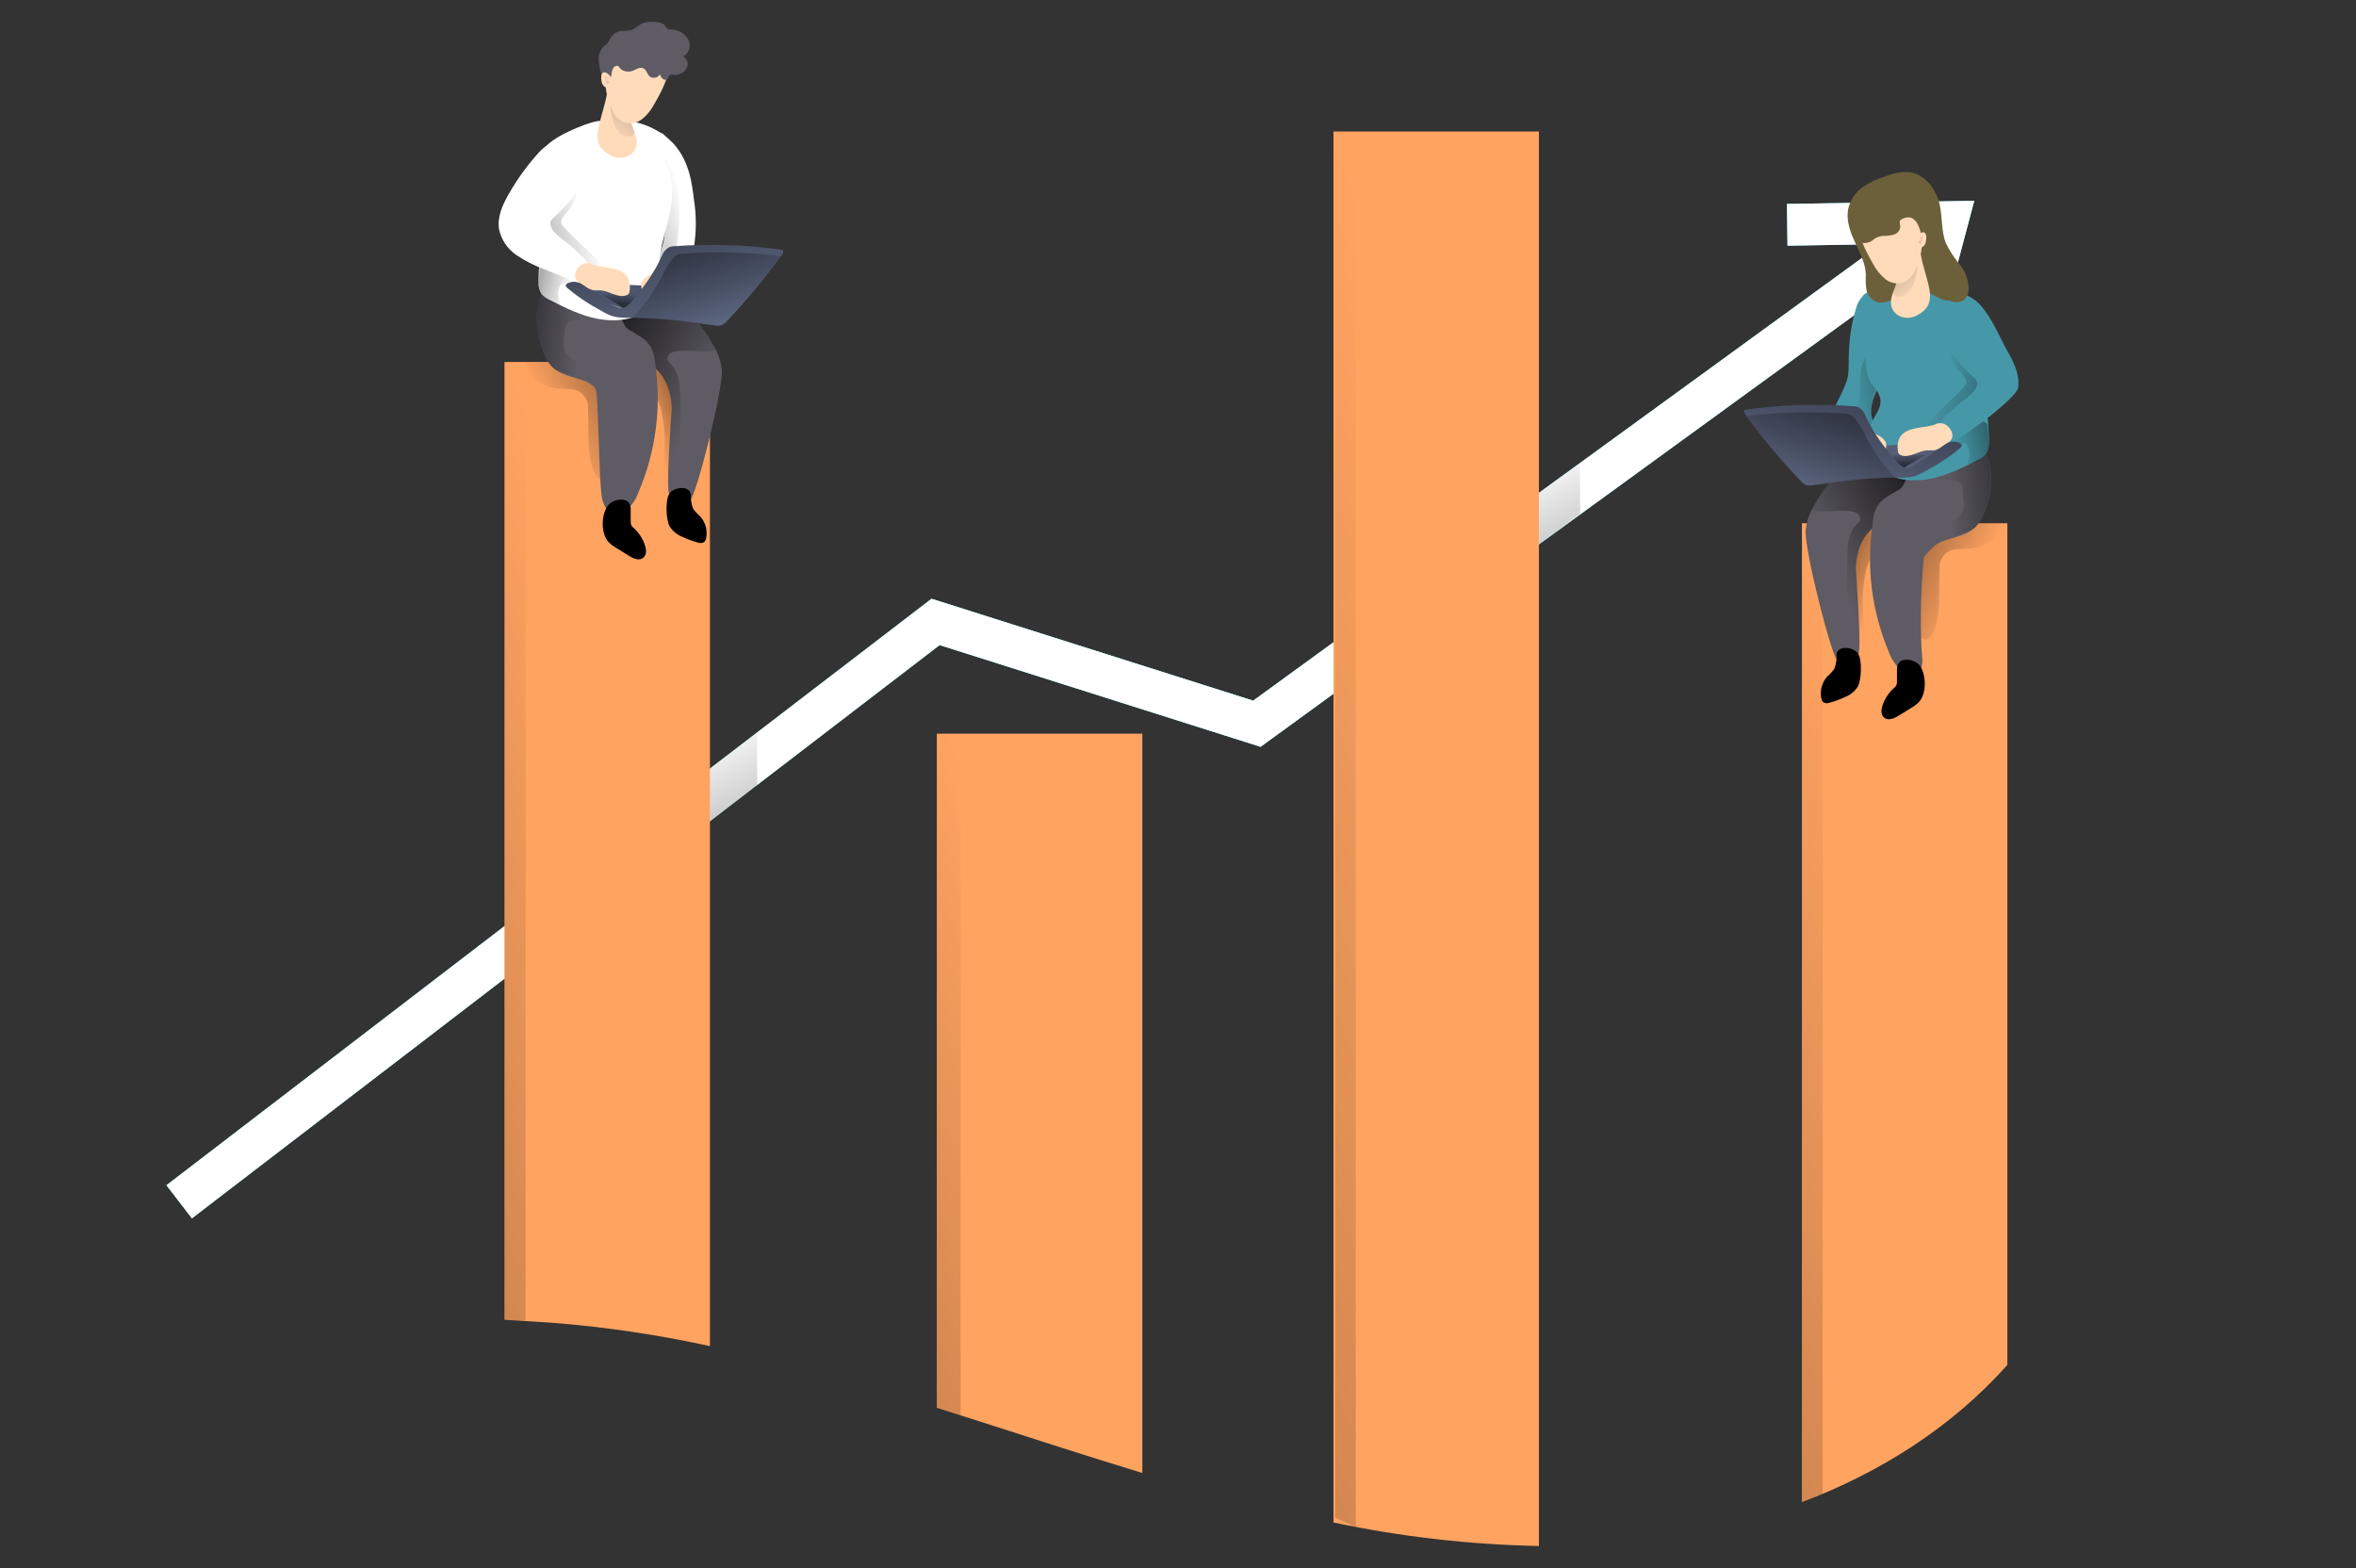 <svg width="320" height="213" viewBox="0 0 320 213" fill="none" xmlns="http://www.w3.org/2000/svg">
<rect x="0" y="0" width="320" height="213" fill="#333333" stroke="none"/>
<g clip-path="url(#clip0_1933_8735)">
<path d="M268.151 27.285L266.945 31.826L261.823 51.126L256.322 49.688L259.627 37.156L171.215 101.445L127.621 87.628L26.065 165.496L22.608 160.998L126.526 81.331L170.211 95.173L255.472 33.166L242.786 33.374L242.707 27.702L267.545 27.285H268.151Z" fill="#68E1FD"/>
<path d="M268.151 27.285L266.945 31.826L261.823 51.126L256.322 49.688L259.627 37.156L171.215 101.445L127.621 87.628L26.065 165.496L22.608 160.998L126.526 81.331L170.211 95.173L255.472 33.166L242.786 33.374L242.707 27.702L267.545 27.285H268.151Z" fill="white"/>
<path d="M102.832 99.518L102.85 106.696L90.52 115.966L93.365 106.794L102.832 99.518Z" fill="url(#paint0_linear_1933_8735)"/>
<path d="M214.582 62.918L214.625 69.79L202.295 79.06L205.146 69.894L214.582 62.918Z" fill="url(#paint1_linear_1933_8735)"/>
<path d="M96.425 49.168V182.85C89.47 181.331 82.421 180.28 75.325 179.705C73.08 179.533 70.791 179.417 68.521 179.282V49.168H96.425Z" fill="#FFA361"/>
<path d="M155.158 99.665V200.089C151.34 198.918 147.541 197.729 143.764 196.521C138.256 194.759 132.749 192.966 127.242 191.228V99.665H155.158Z" fill="#FFA361"/>
<path d="M209.02 17.856V210.002C199.639 209.819 190.296 208.75 181.116 206.808V17.856H209.02Z" fill="#FFA361"/>
<path d="M272.649 71.07V185.403C265.128 193.853 255.386 200.022 244.745 204.042V71.07H272.649Z" fill="#FFA361"/>
<path d="M90.881 18.932C93.739 21.459 94.008 25.302 94.246 27.059C94.595 29.24 94.595 31.462 94.246 33.643C93.879 35.831 92.86 37.857 91.322 39.456C91.204 39.589 91.057 39.694 90.893 39.762C90.705 39.79 90.513 39.773 90.332 39.714C90.152 39.654 89.988 39.554 89.853 39.42C89.368 39.115 88.966 38.694 88.684 38.196C88.072 36.923 89.07 35.534 89.639 34.249C90.863 31.544 90.195 28.411 89.339 25.584C88.947 24.293 87.711 17.812 89.443 18.008C90.018 18.069 90.006 18.161 90.881 18.932Z" fill="white"/>
<path d="M90.195 21.258C92.643 24.201 92.282 28.044 92.239 29.825C92.233 32.031 91.875 34.223 91.18 36.317C90.474 38.423 89.147 40.266 87.374 41.604C87.237 41.718 87.076 41.797 86.903 41.837C86.713 41.835 86.526 41.788 86.357 41.701C86.189 41.614 86.042 41.489 85.93 41.335C85.499 40.957 85.169 40.477 84.969 39.94C84.584 38.588 85.771 37.364 86.536 36.189C88.139 33.711 88.004 30.51 87.601 27.585C87.417 26.251 87.215 19.63 88.892 20.12C89.473 20.266 89.449 20.352 90.195 21.258Z" fill="url(#paint2_linear_1933_8735)"/>
<path d="M90.165 62.337C90.122 63.138 90.079 64.019 90.569 64.662C91.835 63.903 92.215 62.263 92.404 60.801C92.721 57.895 92.639 54.959 92.16 52.075C92.109 51.61 91.974 51.158 91.762 50.741C91.355 50.143 90.777 49.682 90.104 49.419C89.701 49.195 89.249 49.077 88.788 49.076C88.559 49.079 88.337 49.153 88.151 49.288C87.966 49.423 87.827 49.612 87.754 49.829C87.718 50.112 87.749 50.399 87.846 50.667C88.056 51.642 88.389 52.585 88.837 53.476C89.289 54.194 89.626 54.979 89.834 55.801C90.29 57.949 90.401 60.154 90.165 62.337Z" fill="url(#paint3_linear_1933_8735)"/>
<path d="M72.859 51.756C73.851 52.423 75.017 52.783 76.213 52.79C76.647 52.79 77.082 52.833 77.522 52.857C78.132 52.884 78.709 53.137 79.141 53.567C79.574 53.997 79.83 54.573 79.86 55.182C79.897 56.088 79.915 56.994 79.915 57.899C79.915 60.066 79.835 62.33 80.79 64.276C80.992 64.68 81.31 65.114 81.763 65.12C82.008 65.111 82.242 65.016 82.424 64.851C83.006 64.37 83.407 63.705 83.562 62.966C83.719 62.231 83.785 61.478 83.758 60.727C83.758 57.857 83.507 54.925 82.387 52.282C82.267 51.981 82.122 51.69 81.953 51.413C81.218 50.352 80.106 49.613 78.844 49.345C77.595 49.081 76.314 49.013 75.044 49.143C74.432 49.186 73.82 49.234 73.208 49.265C72.872 49.265 71.605 49.094 71.372 49.265C70.895 49.681 72.504 51.48 72.859 51.756Z" fill="url(#paint4_linear_1933_8735)"/>
<path d="M98.053 50.313C98.181 53.17 94.534 67.367 93.769 67.894C93.108 68.346 91.933 67.747 91.236 67.331L90.918 67.098C90.385 66.706 91.236 55.796 91.236 55.796C91.236 55.796 91.505 52.093 88.91 49.933C86.022 47.535 82.712 45.325 82.938 43.624C82.958 43.367 83.066 43.125 83.244 42.939C84.7 41.201 92.98 42.523 94.718 43.808L94.809 43.869C94.813 43.881 94.813 43.894 94.809 43.906C94.852 43.943 94.907 44.016 94.999 44.114C95.091 44.212 95.342 44.53 95.568 44.812C96.182 45.659 96.732 46.551 97.214 47.48C97.671 48.362 97.955 49.324 98.053 50.313Z" fill="#5E5B64"/>
<path d="M97.202 47.479C97.202 48.214 91.511 46.984 90.814 48.214C90.116 49.444 91.664 48.954 92.209 51.677C92.753 54.4 92.209 65.647 91.597 66.835C91.504 67.028 91.368 67.198 91.199 67.33L90.881 67.098C90.349 66.706 91.199 55.795 91.199 55.795C91.199 55.795 91.468 52.093 88.874 49.933C88.874 49.933 89.272 47.485 87.479 46.078C86.057 45.081 84.52 44.259 82.901 43.63C85.066 42.939 87.324 42.582 89.596 42.572C91.355 42.641 93.083 43.057 94.681 43.795L94.773 43.857C94.777 43.869 94.777 43.881 94.773 43.893C94.816 43.93 94.871 44.004 94.963 44.101C95.054 44.199 95.305 44.517 95.532 44.799C96.284 45.741 97.202 47.039 97.202 47.479Z" fill="url(#paint5_linear_1933_8735)"/>
<path d="M86.744 66.815C86.451 67.674 85.961 68.451 85.312 69.085C84.979 69.394 84.56 69.594 84.111 69.659C83.662 69.723 83.204 69.649 82.797 69.447C81.904 68.896 81.739 67.721 81.641 66.705C81.341 63.15 81.323 56.969 81.029 53.414C80.999 53.015 80.817 52.643 80.521 52.374C80.068 52.026 79.556 51.762 79.009 51.596C77.932 51.236 76.562 50.985 75.583 50.293C75.223 50.071 74.909 49.782 74.659 49.443C72.884 46.995 72.211 42.05 73.698 39.688C73.892 39.328 74.171 39.02 74.509 38.79C74.848 38.56 75.237 38.415 75.644 38.367C78.214 38.042 82.846 39.725 83.923 42.038C84.166 42.822 84.495 43.578 84.902 44.29C85.759 45.477 87.436 45.838 88.268 47.05C88.646 47.685 88.88 48.395 88.953 49.13C89.883 55.116 89.118 61.242 86.744 66.815Z" fill="#5E5B64"/>
<path d="M80.986 51.524C81.065 51.697 81.103 51.886 81.097 52.076C81.091 52.266 81.04 52.452 80.949 52.619C80.796 52.546 80.668 52.448 80.515 52.375C80.019 52.111 79.511 51.842 79.003 51.597C78.281 51.279 77.529 50.986 76.77 50.71C76.372 50.575 75.974 50.447 75.576 50.294C75.217 50.072 74.903 49.783 74.653 49.443C72.878 46.996 72.205 42.051 73.692 39.689C75.144 39.888 76.547 40.355 77.828 41.066C78.606 41.446 79.377 41.806 80.117 42.241C80.607 42.523 81.61 42.939 80.833 43.465C79.774 44.199 77.773 42.896 76.941 44.077C76.792 44.349 76.714 44.654 76.715 44.964C76.678 45.417 76.635 45.888 76.598 46.365C76.551 46.775 76.578 47.19 76.678 47.589C76.912 48.098 77.294 48.524 77.773 48.813C78.649 49.354 79.495 49.942 80.307 50.575C80.596 50.842 80.827 51.164 80.986 51.524Z" fill="url(#paint6_linear_1933_8735)"/>
<path d="M82.675 73.658C82.994 73.963 83.349 74.228 83.733 74.447L85.386 75.475C85.998 75.848 86.769 76.209 87.325 75.793C87.882 75.377 87.79 74.649 87.595 74.055C87.299 73.17 86.783 72.374 86.095 71.742C85.95 71.63 85.828 71.491 85.734 71.332C85.673 71.16 85.648 70.976 85.661 70.794V69.093C85.661 67.373 83.293 67.679 82.546 68.701C81.634 69.955 81.598 72.507 82.675 73.658Z" fill="black"/>
<path d="M90.954 71.515C91.368 72.148 91.966 72.637 92.668 72.917C93.34 73.237 94.041 73.495 94.76 73.688C94.907 73.752 95.066 73.778 95.225 73.766C95.385 73.753 95.538 73.701 95.672 73.614C95.788 73.488 95.865 73.331 95.892 73.161C96.014 72.622 96.002 72.061 95.857 71.528C95.712 70.995 95.438 70.505 95.06 70.102C94.718 69.811 94.411 69.481 94.148 69.117C93.912 68.517 93.806 67.875 93.836 67.232C93.702 65.812 91.438 66.179 90.887 67.103C90.336 68.027 90.471 70.64 90.954 71.515Z" fill="black"/>
<path d="M73.147 38.294C73.107 38.874 73.246 39.453 73.545 39.952C73.854 40.302 74.239 40.576 74.671 40.754C76.776 41.813 78.918 42.883 81.231 43.318C83.544 43.752 86.096 43.483 87.962 42.094C88.641 41.612 89.156 40.933 89.437 40.148C89.737 39.194 89.535 38.166 89.486 37.162C89.357 34.671 90.189 32.267 90.771 29.819C91.352 27.371 91.658 24.727 90.556 22.476C89.688 20.713 91.554 19.232 89.908 18.155C87.595 16.638 84.878 15.903 81.09 16.466C79.621 16.687 74.61 18.749 74.071 20.138C73.533 21.527 75.111 22.928 74.928 24.422C74.365 28.938 73.147 33.698 73.147 38.294Z" fill="white"/>
<path d="M76.219 30.23C76.219 29.532 76.831 29.006 77.296 28.492C78.141 27.5 78.569 26.219 78.489 24.918C78.446 24.184 77.957 23.272 77.265 23.425C77.094 23.472 76.933 23.553 76.794 23.663C75.142 24.8 73.939 26.477 73.392 28.406C73.176 29.09 73.125 29.816 73.245 30.523C73.514 31.46 74.058 32.296 74.805 32.922C76.204 34.246 77.874 35.248 79.701 35.859C80.184 36.018 81.671 36.508 81.341 35.572C81.139 35.045 76.194 30.909 76.219 30.23Z" fill="url(#paint7_linear_1933_8735)"/>
<path d="M76.145 38.717C76.19 38.635 76.256 38.565 76.335 38.515C76.451 38.465 76.578 38.45 76.702 38.472C77.425 38.54 78.152 38.54 78.875 38.472C79.103 38.469 79.328 38.411 79.529 38.301C79.631 38.24 79.708 38.146 79.749 38.034C79.789 37.923 79.789 37.801 79.75 37.689C79.652 37.475 79.389 37.408 79.138 37.353C78.338 37.17 77.565 36.887 76.837 36.508C76.203 36.126 75.535 35.803 74.842 35.541C74.291 35.382 73.532 35.443 73.343 35.988C73.301 36.114 73.281 36.247 73.281 36.38L73.202 38.032C73.118 38.641 73.197 39.261 73.428 39.831C73.9 40.525 74.603 41.031 75.411 41.257C75.64 41.377 75.903 41.416 76.158 41.367C75.809 40.529 75.582 39.598 76.145 38.717Z" fill="url(#paint8_linear_1933_8735)"/>
<path d="M77.541 38.325L87.111 38.777L87.589 38.924C87.589 38.924 86.659 42.119 84.957 41.984C83.256 41.849 77.541 38.325 77.541 38.325Z" fill="#4D556C"/>
<path d="M81.8 40.038L86.469 40.069C86.469 40.069 85.478 41.697 84.633 41.788L81.8 40.038Z" fill="#515A71"/>
<path d="M81.8 40.038L86.469 40.069C86.469 40.069 85.478 41.697 84.633 41.788L81.8 40.038Z" fill="url(#paint9_linear_1933_8735)"/>
<path d="M73.178 20.726C71.605 22.463 70.228 24.367 69.072 26.405C68.252 27.843 67.523 29.464 67.774 31.098C68.067 32.527 68.9 33.787 70.1 34.617C71.29 35.434 72.582 36.092 73.943 36.575L77.987 38.215C78.285 38.361 78.611 38.44 78.942 38.447C79.976 38.392 80.405 36.973 79.982 36.03C79.56 35.088 78.648 34.482 77.932 33.742C77.216 33.001 75.124 31.826 74.812 30.731C74.746 30.534 74.731 30.323 74.769 30.119C74.858 29.913 74.999 29.734 75.179 29.599C77.431 27.531 80.558 23.871 79.921 20.756C79.15 16.895 74.946 18.756 73.178 20.726Z" fill="white"/>
<path d="M83.03 21.148C83.464 21.377 83.955 21.474 84.444 21.43C84.932 21.386 85.398 21.2 85.783 20.897C86.145 20.581 86.386 20.148 86.463 19.673C86.665 18.321 85.52 17.06 85.624 15.695C85.673 15.01 86.028 14.319 85.783 13.682C85.581 13.138 82.54 12.25 82.43 12.826C81.653 16.846 79.713 19.502 83.03 21.148Z" fill="#FFDBBA"/>
<path d="M82.865 13.009C82.865 13.009 82.546 18.933 85.741 18.517C85.741 18.517 86.242 18.449 86.089 17.715C85.936 16.981 85.325 16.234 85.355 15.585C85.386 14.937 82.865 13.009 82.865 13.009Z" fill="url(#paint10_linear_1933_8735)"/>
<path d="M90.832 9.331C90.642 11.033 89.547 12.96 88.861 14.147C88.449 14.943 87.876 15.646 87.178 16.209C86.822 16.48 86.403 16.656 85.96 16.722C85.517 16.788 85.065 16.743 84.645 16.589C83.914 16.186 83.352 15.535 83.06 14.753C82.497 13.574 82.224 12.277 82.265 10.971C82.344 9.613 82.987 7.024 84.914 8.003C85.312 8.212 85.575 8.615 85.955 8.836C86.217 9.012 86.522 9.115 86.838 9.132C87.153 9.149 87.468 9.081 87.748 8.934C87.956 8.817 88.182 8.646 88.408 8.726C88.516 8.769 88.614 8.833 88.696 8.915C88.931 9.088 89.215 9.181 89.507 9.181C89.799 9.181 90.082 9.088 90.318 8.915C90.368 9.018 90.44 9.108 90.529 9.18C90.617 9.252 90.721 9.304 90.832 9.331Z" fill="#FFDBBA"/>
<path d="M85.196 37.591C85.512 38.17 85.626 38.837 85.52 39.488C85.516 39.613 85.485 39.736 85.428 39.849C85.335 39.981 85.199 40.076 85.043 40.118C83.905 40.51 82.76 39.506 81.555 39.439C81.255 39.454 80.955 39.454 80.656 39.439C80.274 39.362 79.913 39.206 79.597 38.98C79.248 38.766 78.912 38.539 78.581 38.301C77.773 37.719 78.122 36.679 78.783 36.122C79.022 35.915 79.319 35.787 79.634 35.757C79.948 35.726 80.265 35.794 80.539 35.951C81.947 36.434 84.284 36.196 85.196 37.591Z" fill="#FFDBBA"/>
<path d="M92.374 37.792C92.491 37.866 92.586 37.969 92.649 38.092C92.696 38.219 92.707 38.357 92.68 38.49C92.593 39.268 92.306 40.01 91.848 40.644C91.765 40.789 91.653 40.915 91.519 41.015C91.385 41.115 91.233 41.187 91.07 41.225C90.459 41.311 90.055 40.699 89.504 40.473C88.953 40.246 88.225 40.436 87.711 40.093C87.517 39.934 87.361 39.733 87.255 39.505C87.149 39.277 87.096 39.029 87.099 38.778C87.032 37.792 88.58 37.126 89.418 36.942C90.422 36.666 91.597 37.248 92.374 37.792Z" fill="#FFDBBA"/>
<path d="M89.896 34.8C90.075 34.284 90.433 33.85 90.905 33.576C91.113 33.501 91.333 33.461 91.554 33.46C96.496 33.087 101.463 33.251 106.369 33.95C106.388 34.104 106.371 34.261 106.32 34.409C106.269 34.556 106.185 34.69 106.075 34.8C103.796 37.92 101.321 40.892 98.665 43.697C98.504 43.878 98.311 44.027 98.096 44.138C97.799 44.241 97.481 44.267 97.171 44.212C96.376 44.132 95.593 44.004 94.803 43.881C91.69 43.414 88.546 43.173 85.398 43.159C84.668 43.198 83.936 43.127 83.226 42.951C82.711 42.778 82.218 42.546 81.757 42.26C80.085 41.381 78.512 40.327 77.064 39.114C76.953 39.016 76.831 38.888 76.856 38.741C76.88 38.594 77.027 38.508 77.161 38.453C78.71 37.841 79.45 39.096 80.882 39.934C81.757 40.454 83.226 41.544 84.192 41.831C85.159 42.119 86.157 40.491 86.671 39.867C87.968 38.33 89.052 36.626 89.896 34.8Z" fill="#5F6984"/>
<path d="M106.075 34.8C105.806 35.137 105.543 35.498 105.28 35.84C103.245 38.594 101.035 41.215 98.665 43.685C98.501 43.867 98.309 44.02 98.096 44.138C97.796 44.227 97.481 44.252 97.172 44.212C96.376 44.138 95.581 43.985 94.785 43.875C91.839 43.418 88.863 43.18 85.881 43.165C85.718 43.156 85.555 43.156 85.392 43.165C85.092 43.165 84.78 43.165 84.505 43.165C84.07 43.161 83.637 43.097 83.22 42.976C82.703 42.8 82.208 42.566 81.745 42.278C80.686 41.666 79.609 41.054 78.606 40.35C78.06 39.981 77.543 39.572 77.057 39.127C76.994 39.086 76.942 39.03 76.905 38.963C76.869 38.897 76.85 38.823 76.849 38.747C76.849 38.6 77.015 38.521 77.149 38.466C78.697 37.854 79.156 38.864 80.576 39.69C81.445 40.204 83.226 41.525 84.186 41.819C85.147 42.113 86.151 40.485 86.634 39.861C87.936 38.322 89.028 36.619 89.883 34.794C90.056 34.276 90.413 33.841 90.887 33.57C91.082 33.491 91.289 33.445 91.499 33.436C96.443 33.08 101.411 33.246 106.32 33.931C106.346 34.085 106.337 34.243 106.295 34.393C106.252 34.543 106.177 34.682 106.075 34.8Z" fill="url(#paint11_linear_1933_8735)"/>
<path d="M106.075 34.799C103.776 37.9 101.304 40.868 98.671 43.691C98.507 43.872 98.315 44.025 98.102 44.144C97.802 44.232 97.487 44.257 97.178 44.217C96.382 44.144 95.587 43.991 94.791 43.88C91.843 43.42 88.865 43.181 85.881 43.164C86.296 42.803 86.663 42.392 86.977 41.941C88.268 40.397 89.356 38.694 90.214 36.874C90.44 36.378 91.493 34.787 92.007 34.579C92.215 34.511 92.431 34.472 92.649 34.463C97.125 34.127 101.622 34.24 106.075 34.799Z" fill="url(#paint12_linear_1933_8735)"/>
<path d="M92.741 7.661C93.628 7.361 93.928 6.112 93.457 5.299C93.202 4.903 92.853 4.576 92.441 4.348C92.028 4.121 91.566 4 91.095 3.995C90.929 4.018 90.76 3.976 90.624 3.879C90.531 3.792 90.452 3.691 90.391 3.579C90.073 3.071 89.376 2.967 88.77 2.967C88.187 2.915 87.601 3.014 87.069 3.255C86.684 3.558 86.275 3.828 85.845 4.063C85.36 4.167 84.865 4.212 84.37 4.197C84.047 4.249 83.741 4.374 83.476 4.564C83.21 4.754 82.993 5.004 82.84 5.292C82.764 5.512 82.654 5.718 82.516 5.904C82.389 6.012 82.256 6.112 82.118 6.204C81.861 6.424 81.656 6.697 81.516 7.005C81.376 7.313 81.306 7.647 81.31 7.985C81.327 8.659 81.44 9.326 81.647 9.968C81.674 10.095 81.733 10.213 81.818 10.31C82.026 10.482 82.736 11.002 82.871 10.775C83.134 10.304 82.999 9.27 83.544 9.007C84.088 8.744 84.027 9.215 84.443 9.478C84.66 9.608 84.903 9.688 85.155 9.715C85.406 9.741 85.66 9.713 85.9 9.631C86.144 9.533 86.377 9.405 86.622 9.307C86.859 9.2 87.128 9.187 87.374 9.27C87.827 9.478 87.888 10.121 88.286 10.421C88.51 10.554 88.776 10.595 89.03 10.536C89.283 10.477 89.504 10.321 89.645 10.102C89.704 10.341 89.837 10.555 90.024 10.714C90.121 10.796 90.245 10.838 90.371 10.831C90.497 10.824 90.616 10.769 90.703 10.678C90.795 10.561 90.82 10.371 90.93 10.261C91.047 10.167 91.195 10.119 91.346 10.127C91.601 10.191 91.868 10.191 92.123 10.127C92.397 10.062 92.652 9.932 92.865 9.748C93.078 9.564 93.244 9.33 93.347 9.068C93.444 8.8 93.435 8.506 93.322 8.245C93.21 7.983 93.002 7.774 92.741 7.661Z" fill="#5E5B64"/>
<path d="M82.308 9.864C82.228 9.824 82.139 9.807 82.051 9.815C81.983 9.827 81.918 9.856 81.864 9.898C81.81 9.941 81.766 9.997 81.739 10.06C81.682 10.189 81.654 10.329 81.659 10.47C81.653 10.675 81.672 10.881 81.714 11.082C81.74 11.271 81.817 11.45 81.938 11.598C82.059 11.746 82.219 11.857 82.399 11.92C82.564 11.951 82.735 11.921 82.878 11.834C83.022 11.747 83.128 11.61 83.177 11.449C83.211 11.127 83.147 10.803 82.991 10.52C82.836 10.236 82.597 10.007 82.308 9.864Z" fill="#FFDBBA"/>
<path d="M82.485 10.934C82.424 10.824 82.485 10.696 82.485 10.573C82.485 10.451 82.32 10.341 82.148 10.267C82.148 10.267 82.112 10.267 82.1 10.304C82.03 10.423 81.986 10.556 81.972 10.693C81.959 10.83 81.975 10.969 82.02 11.099C82.043 11.197 82.089 11.287 82.155 11.363C82.189 11.4 82.233 11.428 82.28 11.445C82.328 11.462 82.38 11.467 82.43 11.46C82.49 11.441 82.544 11.407 82.587 11.361C82.63 11.315 82.66 11.258 82.675 11.197C82.705 10.989 82.565 11.063 82.485 10.934Z" fill="url(#paint13_linear_1933_8735)"/>
<path d="M71.391 49.285H68.527V179.357H71.391V49.285Z" fill="url(#paint14_linear_1933_8735)"/>
<path d="M127.26 191.222L130.473 192.256V99.652H127.26V191.222Z" fill="url(#paint15_linear_1933_8735)"/>
<path d="M181.355 206.148L184.151 207.427V17.673H181.355V206.148Z" fill="url(#paint16_linear_1933_8735)"/>
<path d="M244.757 204.042L247.559 202.971V71.167H244.757V204.042Z" fill="url(#paint17_linear_1933_8735)"/>
<path d="M252.149 41.696C250.747 46.243 251.249 49.186 251.017 50.942C250.723 53.127 248.14 56.162 248.569 58.328C248.997 60.495 250.441 59.644 252.008 61.192C252.126 61.327 252.275 61.432 252.442 61.498C252.629 61.526 252.819 61.509 252.999 61.451C253.178 61.393 253.342 61.294 253.477 61.162C253.962 60.857 254.363 60.436 254.645 59.938C255.257 58.665 255.08 58.8 254.511 57.49C253.287 54.785 255.471 52.497 256.346 49.669C256.738 48.378 255.643 39.53 253.899 39.72C253.281 39.805 252.491 40.576 252.149 41.696Z" fill="#4698A8"/>
<path d="M252.235 56.615C252.142 56.127 252.132 55.627 252.204 55.135C252.271 54.767 252.4 54.419 252.479 54.058C252.767 52.834 252.541 51.549 252.755 50.313C253.002 48.965 253.755 47.763 254.86 46.953C255.331 48.605 255.796 50.398 255.209 52.014C255.031 52.485 254.774 52.926 254.597 53.385C254.291 54.094 254.131 54.858 254.126 55.63C254.126 56.169 254.456 57.044 254.254 57.552C253.66 59.002 252.382 57.552 252.235 56.615Z" fill="url(#paint18_linear_1933_8735)"/>
<path d="M253.103 84.096C253.248 84.892 253.107 85.713 252.706 86.416C251.439 85.663 251.053 84.023 250.87 82.554C250.551 79.648 250.632 76.713 251.109 73.828C251.162 73.363 251.298 72.911 251.512 72.494C251.92 71.898 252.498 71.44 253.171 71.179C253.572 70.956 254.022 70.836 254.48 70.83C254.71 70.833 254.933 70.908 255.118 71.044C255.304 71.18 255.442 71.37 255.514 71.589C255.557 71.869 255.526 72.156 255.423 72.421C255.214 73.398 254.881 74.344 254.431 75.236C253.979 75.951 253.644 76.734 253.44 77.555C252.983 79.704 252.87 81.912 253.103 84.096Z" fill="url(#paint19_linear_1933_8735)"/>
<path d="M270.434 73.499C269.444 74.167 268.28 74.527 267.086 74.533C266.652 74.533 266.211 74.576 265.777 74.594C265.166 74.619 264.588 74.872 264.154 75.302C263.72 75.733 263.463 76.309 263.433 76.92C263.433 77.825 263.384 78.755 263.384 79.636C263.384 81.803 263.458 84.067 262.503 86.013C262.307 86.423 261.983 86.857 261.53 86.863C261.288 86.848 261.058 86.753 260.875 86.594C260.295 86.108 259.892 85.443 259.731 84.703C259.573 83.97 259.509 83.219 259.541 82.47C259.541 79.6 259.792 76.669 260.906 74.025C261.03 73.723 261.178 73.43 261.346 73.15C262.079 72.09 263.189 71.351 264.449 71.082C265.695 70.829 266.973 70.769 268.237 70.904C268.849 70.941 269.461 70.99 270.073 71.02C270.415 71.02 271.676 70.849 271.908 71.02C272.398 71.418 270.795 73.217 270.434 73.499Z" fill="url(#paint20_linear_1933_8735)"/>
<path d="M245.246 72.054C245.112 74.905 248.759 89.102 249.53 89.635C250.191 90.087 251.366 89.481 252.063 89.065C252.198 88.974 252.29 88.894 252.388 88.839C252.914 88.441 252.063 77.537 252.063 77.537C252.063 77.537 251.8 73.828 254.389 71.674C257.283 69.275 260.587 67.06 260.361 65.359C260.343 65.105 260.237 64.865 260.061 64.68C258.605 62.942 250.325 64.264 248.587 65.549L248.49 65.604C248.486 65.616 248.486 65.629 248.49 65.641C248.431 65.714 248.368 65.784 248.3 65.849C248.171 66.02 247.963 66.265 247.737 66.552C247.119 67.395 246.569 68.285 246.091 69.214C245.629 70.098 245.343 71.062 245.246 72.054Z" fill="#5E5B64"/>
<path d="M246.097 69.214C246.097 69.955 251.788 68.725 252.485 69.955C253.183 71.184 251.635 70.689 251.084 73.412C250.533 76.135 251.084 87.382 251.696 88.576C251.79 88.766 251.926 88.933 252.094 89.065C252.228 88.973 252.32 88.894 252.418 88.839C252.944 88.441 252.094 77.536 252.094 77.536C252.094 77.536 251.83 73.828 254.419 71.674C254.419 71.674 254.021 69.226 255.82 67.819C257.241 66.823 258.775 66.002 260.391 65.371C258.228 64.684 255.973 64.327 253.703 64.313C251.944 64.383 250.216 64.799 248.618 65.536L248.52 65.591C248.516 65.603 248.516 65.616 248.52 65.628C248.461 65.702 248.398 65.771 248.33 65.836C248.202 66.008 247.994 66.252 247.767 66.54C247.039 67.476 246.097 68.761 246.097 69.214Z" fill="url(#paint21_linear_1933_8735)"/>
<path d="M256.549 88.558C256.846 89.414 257.338 90.189 257.987 90.823C258.32 91.131 258.739 91.331 259.188 91.396C259.637 91.46 260.095 91.386 260.502 91.184C261.389 90.633 261.065 89.348 260.997 88.332C260.794 84.178 260.89 80.014 261.285 75.873C261.322 75.439 262.509 74.38 262.79 74.111C263.251 73.768 263.769 73.511 264.32 73.352C265.397 72.991 266.737 72.74 267.741 72.043C268.102 71.822 268.415 71.533 268.665 71.192C270.446 68.744 271.113 63.806 269.632 61.438C269.435 61.079 269.156 60.772 268.818 60.542C268.48 60.313 268.092 60.166 267.686 60.116C265.116 59.798 260.483 61.48 259.406 63.788C259.164 64.559 258.842 65.303 258.446 66.009C257.595 67.202 255.912 67.557 255.08 68.769C254.702 69.403 254.47 70.114 254.401 70.849C253.445 76.837 254.189 82.973 256.549 88.558Z" fill="#5E5B64"/>
<path d="M262.313 73.259C262.236 73.434 262.2 73.624 262.208 73.815C262.215 74.006 262.266 74.192 262.356 74.361C262.503 74.281 262.637 74.189 262.79 74.11C263.28 73.847 263.794 73.583 264.302 73.339C265.018 73.014 265.777 72.727 266.529 72.445C266.927 72.317 267.325 72.182 267.723 72.029C268.083 71.809 268.397 71.52 268.647 71.178C270.427 68.731 271.094 63.792 269.613 61.424C268.159 61.625 266.754 62.094 265.471 62.807C264.7 63.187 263.922 63.542 263.188 63.976C262.692 64.264 261.695 64.68 262.466 65.2C263.525 65.94 265.526 64.637 266.364 65.812C266.511 66.085 266.589 66.389 266.59 66.699C266.627 67.158 266.664 67.629 266.701 68.1C266.75 68.51 266.725 68.924 266.627 69.324C266.391 69.831 266.009 70.257 265.532 70.548C264.655 71.085 263.809 71.672 262.998 72.305C262.706 72.572 262.473 72.897 262.313 73.259Z" fill="url(#paint22_linear_1933_8735)"/>
<path d="M260.618 95.38C260.303 95.693 259.947 95.96 259.559 96.176L257.907 97.204C257.295 97.571 256.53 97.938 255.967 97.522C255.404 97.106 255.508 96.378 255.704 95.778C256.004 94.895 256.527 94.105 257.222 93.483C257.366 93.369 257.486 93.227 257.577 93.067C257.643 92.896 257.67 92.712 257.656 92.529V90.834C257.656 89.108 260.024 89.42 260.771 90.436C261.658 91.709 261.695 94.242 260.618 95.38Z" fill="black"/>
<path d="M252.326 93.277C251.917 93.911 251.317 94.399 250.613 94.672C249.941 94.995 249.24 95.255 248.52 95.449C248.373 95.511 248.213 95.537 248.054 95.523C247.895 95.509 247.742 95.456 247.608 95.369C247.494 95.243 247.42 95.085 247.394 94.917C247.272 94.378 247.284 93.817 247.428 93.284C247.572 92.751 247.844 92.261 248.22 91.857C248.564 91.563 248.872 91.23 249.138 90.866C249.376 90.258 249.482 89.608 249.45 88.956C249.579 87.531 251.843 87.904 252.394 88.822C252.944 89.74 252.822 92.377 252.326 93.277Z" fill="black"/>
<path d="M270.146 60.037C270.189 60.616 270.05 61.193 269.748 61.689C269.441 62.043 269.055 62.319 268.622 62.497C266.523 63.556 264.381 64.62 262.068 65.061C259.755 65.501 257.173 65.226 255.337 63.8C254.656 63.321 254.139 62.644 253.856 61.86C253.556 60.9 253.758 59.872 253.813 58.868C253.942 56.377 256.873 55.197 254.487 52.541C252.816 50.705 253.263 46.532 254.352 44.292C255.221 42.523 251.739 40.945 253.385 39.861C255.698 38.35 258.415 37.61 262.209 38.179C263.678 38.393 268.683 40.455 269.228 41.85C269.773 43.245 268.188 44.641 268.371 46.134C268.934 50.674 270.146 55.435 270.146 60.037Z" fill="#4698A8"/>
<path d="M267.08 51.97C267.08 51.272 266.468 50.746 266.003 50.232C265.148 49.244 264.709 47.963 264.779 46.658C264.828 45.918 265.312 45.012 266.034 45.165C266.206 45.211 266.368 45.29 266.511 45.398C268.162 46.536 269.363 48.216 269.907 50.146C270.129 50.827 270.18 51.552 270.054 52.257C269.787 53.196 269.246 54.033 268.5 54.662C267.1 55.983 265.43 56.984 263.604 57.593C263.121 57.752 261.64 58.248 261.97 57.306C262.16 56.785 267.098 52.649 267.08 51.97Z" fill="url(#paint23_linear_1933_8735)"/>
<path d="M267.147 60.452C267.104 60.368 267.039 60.298 266.958 60.25C266.841 60.202 266.713 60.191 266.59 60.219C265.868 60.281 265.141 60.281 264.418 60.219C264.188 60.218 263.963 60.157 263.763 60.042C263.659 59.983 263.579 59.889 263.539 59.777C263.498 59.665 263.5 59.541 263.543 59.43C263.635 59.216 263.904 59.142 264.155 59.093C264.954 58.907 265.726 58.624 266.456 58.249C267.085 57.862 267.752 57.538 268.445 57.282C269.001 57.117 269.754 57.184 269.95 57.729C269.987 57.854 270.005 57.984 270.005 58.114L270.091 59.767C270.171 60.378 270.093 60.999 269.864 61.572C269.485 62.312 268.64 62.679 267.876 62.998C267.648 63.115 267.387 63.154 267.135 63.108C267.484 62.263 267.716 61.339 267.147 60.452Z" fill="url(#paint24_linear_1933_8735)"/>
<path d="M265.789 60.068L256.181 60.502L255.71 60.655C255.71 60.655 256.64 63.849 258.335 63.715C260.03 63.58 265.789 60.068 265.789 60.068Z" fill="#555E75"/>
<path d="M261.505 61.779H256.836C256.836 61.779 257.822 63.413 258.642 63.499L261.505 61.779Z" fill="#586079"/>
<path d="M261.505 61.779H256.836C256.836 61.779 257.822 63.413 258.642 63.499L261.505 61.779Z" fill="url(#paint25_linear_1933_8735)"/>
<path d="M269.044 41.531C270.611 43.263 271.651 45.943 272.808 47.975C273.628 49.413 274.356 51.034 274.105 52.674C273.885 54.1 266.652 59.405 265.305 59.944C265.007 60.087 264.682 60.166 264.351 60.176C263.323 60.121 262.888 58.702 263.317 57.759C263.745 56.817 264.645 56.205 265.367 55.465C266.089 54.724 268.169 53.555 268.481 52.454C268.555 52.258 268.57 52.046 268.524 51.842C268.435 51.634 268.294 51.453 268.114 51.316C265.862 49.247 262.741 45.594 263.378 42.473C264.155 38.636 267.276 39.567 269.044 41.531Z" fill="#4698A8"/>
<path d="M254.945 41.036C254.587 40.906 254.268 40.687 254.017 40.401C253.765 40.114 253.59 39.769 253.507 39.397C253.41 38.705 253.384 38.006 253.428 37.31C253.367 35.731 252.62 34.318 251.965 32.922C251.311 31.527 250.741 29.967 251.017 28.425C251.279 27.206 251.989 26.129 253.006 25.408C253.966 24.762 255.021 24.268 256.133 23.945C257.188 23.495 258.336 23.308 259.48 23.401C261.407 23.713 262.956 25.61 263.445 27.758C263.843 29.502 263.647 31.429 264.308 33.057C264.822 34.105 265.461 35.087 266.211 35.982C266.971 36.911 267.39 38.073 267.398 39.274C267.388 39.763 267.211 40.234 266.896 40.608C266.285 41.22 265.354 41.134 264.614 40.761C263.92 40.302 263.194 39.894 262.442 39.537C261.04 39.084 259.645 39.8 258.329 40.278C257.405 40.627 255.9 41.33 254.945 41.036Z" fill="#6C603A"/>
<path d="M263.463 37.248C263.018 36.627 262.633 35.965 262.313 35.271C261.989 34.31 262.215 33.227 261.921 32.254C261.519 31.217 260.768 30.351 259.798 29.807C259.349 29.441 258.786 29.246 258.207 29.256C257.875 29.322 257.558 29.446 257.271 29.623L253.103 31.912C252.995 31.967 252.895 32.039 252.81 32.126C252.54 32.462 252.81 32.946 253.036 33.35C253.648 34.427 253.648 35.718 253.789 36.942C253.929 38.166 254.26 39.493 255.257 40.209C255.621 40.489 256.071 40.631 256.529 40.611C256.987 40.59 257.423 40.409 257.76 40.099C257.905 39.901 258.06 39.712 258.225 39.53C258.485 39.362 258.779 39.253 259.085 39.21C259.391 39.166 259.704 39.19 260 39.279C260.559 39.35 261.112 39.466 261.652 39.628C262.49 39.897 263.849 40.98 264.712 40.815C264.455 39.576 264.035 38.377 263.463 37.248Z" fill="#6C603A"/>
<path d="M260.281 42.884C259.847 43.112 259.357 43.211 258.869 43.167C258.38 43.124 257.915 42.941 257.528 42.639C257.17 42.321 256.932 41.889 256.855 41.416C256.647 40.057 257.791 38.797 257.693 37.432C257.644 36.753 257.289 36.055 257.528 35.419C257.766 34.782 260.771 33.993 260.881 34.562C261.64 38.589 263.586 41.226 260.281 42.884Z" fill="#FFDBBA"/>
<path d="M260.434 34.751C260.434 34.751 260.747 40.669 257.558 40.258C257.558 40.258 257.057 40.191 257.203 39.463C257.35 38.735 257.968 37.982 257.938 37.334C257.907 36.685 260.434 34.751 260.434 34.751Z" fill="url(#paint26_linear_1933_8735)"/>
<path d="M252.467 31.067C252.657 32.768 253.752 34.696 254.431 35.889C254.848 36.681 255.42 37.38 256.114 37.945C256.47 38.216 256.889 38.393 257.332 38.459C257.775 38.526 258.227 38.479 258.648 38.324C259.382 37.925 259.948 37.273 260.239 36.489C260.799 35.309 261.07 34.012 261.028 32.707C260.955 31.342 260.312 28.754 258.384 29.739C257.987 29.947 257.724 30.351 257.344 30.571C257.08 30.747 256.774 30.848 256.457 30.864C256.141 30.881 255.825 30.811 255.545 30.663C255.337 30.553 255.111 30.382 254.884 30.455C254.78 30.501 254.684 30.565 254.603 30.645C254.368 30.82 254.082 30.916 253.789 30.916C253.495 30.916 253.21 30.82 252.975 30.645C252.928 30.749 252.858 30.842 252.77 30.915C252.682 30.988 252.578 31.04 252.467 31.067Z" fill="#FFDBBA"/>
<path d="M258.103 59.325C257.781 59.904 257.667 60.575 257.779 61.228C257.782 61.354 257.813 61.477 257.87 61.589C257.962 61.719 258.096 61.812 258.25 61.852C259.388 62.244 260.538 61.24 261.738 61.179C262.038 61.179 262.35 61.179 262.637 61.179C263.02 61.1 263.382 60.944 263.702 60.72C264.045 60.5 264.387 60.274 264.718 60.035C265.519 59.454 265.177 58.419 264.51 57.863C264.273 57.654 263.977 57.525 263.663 57.493C263.349 57.461 263.033 57.528 262.76 57.685C261.352 58.175 259.015 57.936 258.103 59.325Z" fill="#FFDBBA"/>
<path d="M250.919 59.529C250.803 59.603 250.708 59.707 250.644 59.829C250.603 59.957 250.592 60.093 250.613 60.226C250.702 61.005 250.989 61.749 251.445 62.386C251.619 62.676 251.901 62.885 252.228 62.968C252.84 63.047 253.244 62.435 253.789 62.215C254.333 61.995 255.074 62.178 255.588 61.836C255.782 61.675 255.938 61.473 256.044 61.245C256.15 61.016 256.203 60.766 256.2 60.514C256.273 59.529 254.719 58.862 253.881 58.678C252.877 58.409 251.714 58.953 250.919 59.529Z" fill="#FFDBBA"/>
<path d="M253.397 56.524C253.219 56.009 252.863 55.575 252.394 55.3C252.182 55.231 251.961 55.192 251.739 55.184C246.799 54.817 241.835 54.981 236.93 55.673C236.908 55.833 236.923 55.995 236.975 56.147C237.027 56.299 237.115 56.437 237.23 56.548C239.509 59.653 241.984 62.608 244.64 65.397C244.801 65.579 244.994 65.731 245.21 65.844C245.507 65.945 245.824 65.97 246.134 65.917C246.929 65.838 247.718 65.703 248.508 65.587C251.619 65.117 254.761 64.876 257.907 64.865C258.639 64.897 259.373 64.827 260.086 64.657C260.597 64.479 261.088 64.245 261.548 63.959C263.221 63.081 264.796 62.029 266.248 60.82C266.358 60.716 266.474 60.587 266.45 60.44C266.425 60.294 266.278 60.214 266.144 60.159C264.602 59.547 263.855 60.771 262.429 61.64C261.554 62.154 260.086 63.249 259.113 63.537C258.238 63.794 257.154 62.197 256.665 61.566C255.354 60.04 254.255 58.344 253.397 56.524Z" fill="#5B647E"/>
<path d="M237.23 56.531C237.493 56.874 237.756 57.235 238.025 57.571C240.056 60.323 242.266 62.937 244.64 65.398C244.802 65.581 244.995 65.734 245.209 65.851C245.508 65.945 245.823 65.972 246.134 65.93C246.929 65.851 247.718 65.704 248.514 65.588C251.461 65.137 254.437 64.904 257.418 64.89C257.583 64.881 257.748 64.881 257.913 64.89C258.213 64.89 258.525 64.89 258.8 64.89C259.235 64.882 259.667 64.818 260.086 64.7C260.602 64.521 261.096 64.285 261.56 63.997C262.641 63.411 263.689 62.768 264.699 62.069C265.245 61.7 265.763 61.291 266.248 60.845C266.309 60.802 266.36 60.746 266.396 60.68C266.433 60.614 266.453 60.541 266.456 60.466C266.456 60.313 266.284 60.239 266.15 60.178C264.602 59.566 264.149 60.582 262.729 61.433C261.86 61.941 260.079 63.268 259.113 63.562C258.146 63.856 257.154 62.222 256.665 61.598C255.359 60.061 254.264 58.357 253.409 56.531C253.237 56.013 252.88 55.577 252.406 55.307C252.2 55.229 251.983 55.186 251.763 55.179C246.819 54.821 241.852 54.985 236.942 55.668C236.924 55.824 236.941 55.982 236.991 56.131C237.04 56.281 237.122 56.417 237.23 56.531Z" fill="url(#paint27_linear_1933_8735)"/>
<path d="M237.23 56.523C239.527 59.621 242.001 62.584 244.641 65.396C244.802 65.579 244.995 65.733 245.21 65.849C245.508 65.943 245.824 65.97 246.134 65.929C246.929 65.849 247.719 65.702 248.514 65.586C251.461 65.136 254.437 64.903 257.418 64.888C257.005 64.525 256.638 64.115 256.322 63.665C255.03 62.123 253.944 60.42 253.091 58.598C252.865 58.108 251.806 56.511 251.299 56.303C251.089 56.241 250.874 56.202 250.656 56.187C246.181 55.855 241.683 55.968 237.23 56.523Z" fill="url(#paint28_linear_1933_8735)"/>
<path d="M260.991 31.6C261.07 31.566 261.156 31.55 261.242 31.551C261.311 31.563 261.376 31.592 261.431 31.635C261.486 31.677 261.531 31.733 261.56 31.796C261.614 31.926 261.641 32.065 261.64 32.206C261.643 32.412 261.623 32.617 261.579 32.818C261.552 33.008 261.474 33.187 261.353 33.335C261.233 33.484 261.073 33.597 260.893 33.662C260.729 33.69 260.559 33.657 260.417 33.569C260.275 33.481 260.17 33.345 260.122 33.185C260.085 32.863 260.149 32.538 260.305 32.255C260.461 31.971 260.7 31.742 260.991 31.6Z" fill="#FFDBBA"/>
<path d="M260.814 32.659C260.875 32.555 260.814 32.42 260.814 32.297C260.814 32.175 260.973 32.071 261.144 31.992C261.144 31.992 261.187 31.992 261.199 32.034C261.268 32.153 261.311 32.284 261.324 32.42C261.338 32.557 261.323 32.694 261.279 32.824C261.256 32.922 261.207 33.013 261.138 33.087C261.106 33.125 261.064 33.155 261.016 33.172C260.969 33.189 260.918 33.194 260.869 33.185C260.807 33.167 260.752 33.133 260.708 33.087C260.664 33.041 260.633 32.984 260.618 32.922C260.587 32.726 260.734 32.805 260.814 32.659Z" fill="url(#paint29_linear_1933_8735)"/>
<path d="M258.03 30.235C258.069 30.438 258.095 30.642 258.109 30.847C258.08 31.07 257.99 31.279 257.85 31.454C257.71 31.629 257.524 31.762 257.314 31.839C256.887 31.977 256.44 32.045 255.992 32.041C255.541 32.038 255.097 32.149 254.701 32.365C254.535 32.469 254.395 32.597 254.242 32.714C253.847 32.976 253.366 33.075 252.899 32.991C252.433 32.907 252.017 32.645 251.739 32.261C251.582 31.991 251.484 31.69 251.451 31.38C251.363 30.939 251.399 30.483 251.553 30.061C251.707 29.639 251.975 29.267 252.326 28.987C253.006 28.522 253.899 28.571 254.725 28.577C255.458 28.585 256.19 28.538 256.916 28.436C257.295 28.387 258.574 28.124 258.648 28.712C258.684 28.975 258.36 29.195 258.238 29.391C258.078 29.642 258.005 29.939 258.03 30.235Z" fill="#6C603A"/>
</g>
<defs>
<linearGradient id="paint0_linear_1933_8735" x1="93.237" y1="100.558" x2="119.605" y2="155.601" gradientUnits="userSpaceOnUse">
<stop stop-color="#010101" stop-opacity="0"/>
<stop offset="0.95" stop-color="#010101"/>
</linearGradient>
<linearGradient id="paint1_linear_1933_8735" x1="205.091" y1="64.007" x2="230.731" y2="117.526" gradientUnits="userSpaceOnUse">
<stop stop-color="#010101" stop-opacity="0"/>
<stop offset="0.95" stop-color="#010101"/>
</linearGradient>
<linearGradient id="paint2_linear_1933_8735" x1="93.534" y1="29.07" x2="68.083" y2="37.409" gradientUnits="userSpaceOnUse">
<stop stop-color="#010101" stop-opacity="0"/>
<stop offset="0.95" stop-color="#010101"/>
</linearGradient>
<linearGradient id="paint3_linear_1933_8735" x1="87.662" y1="57.692" x2="101.706" y2="51.836" gradientUnits="userSpaceOnUse">
<stop stop-color="#010101" stop-opacity="0"/>
<stop offset="0.95" stop-color="#010101"/>
</linearGradient>
<linearGradient id="paint4_linear_1933_8735" x1="75.062" y1="57.991" x2="102.605" y2="44.486" gradientUnits="userSpaceOnUse">
<stop stop-color="#010101" stop-opacity="0"/>
<stop offset="0.95" stop-color="#010101"/>
</linearGradient>
<linearGradient id="paint5_linear_1933_8735" x1="94.467" y1="56.407" x2="73.447" y2="44.83" gradientUnits="userSpaceOnUse">
<stop stop-color="#010101" stop-opacity="0"/>
<stop offset="0.95" stop-color="#010101"/>
</linearGradient>
<linearGradient id="paint6_linear_1933_8735" x1="78.905" y1="46.31" x2="61.673" y2="44.511" gradientUnits="userSpaceOnUse">
<stop stop-color="#010101" stop-opacity="0"/>
<stop offset="0.95" stop-color="#010101"/>
</linearGradient>
<linearGradient id="paint7_linear_1933_8735" x1="79.988" y1="29.501" x2="55.682" y2="37.395" gradientUnits="userSpaceOnUse">
<stop stop-color="#010101" stop-opacity="0"/>
<stop offset="0.95" stop-color="#010101"/>
</linearGradient>
<linearGradient id="paint8_linear_1933_8735" x1="77.687" y1="39.048" x2="63.54" y2="35.762" gradientUnits="userSpaceOnUse">
<stop stop-color="#010101" stop-opacity="0"/>
<stop offset="0.95" stop-color="#010101"/>
</linearGradient>
<linearGradient id="paint9_linear_1933_8735" x1="84.162" y1="39.659" x2="83.929" y2="43.153" gradientUnits="userSpaceOnUse">
<stop stop-color="#010101" stop-opacity="0"/>
<stop offset="0.95" stop-color="#010101"/>
</linearGradient>
<linearGradient id="paint10_linear_1933_8735" x1="82.436" y1="18.125" x2="99.497" y2="-2.662" gradientUnits="userSpaceOnUse">
<stop stop-color="#010101" stop-opacity="0"/>
<stop offset="0.95" stop-color="#010101"/>
</linearGradient>
<linearGradient id="paint11_linear_1933_8735" x1="94.663" y1="45.564" x2="80.392" y2="2.613" gradientUnits="userSpaceOnUse">
<stop stop-color="#010101" stop-opacity="0"/>
<stop offset="0.95" stop-color="#010101"/>
</linearGradient>
<linearGradient id="paint12_linear_1933_8735" x1="97.802" y1="44.492" x2="85.074" y2="6.173" gradientUnits="userSpaceOnUse">
<stop stop-color="#010101" stop-opacity="0"/>
<stop offset="0.95" stop-color="#010101"/>
</linearGradient>
<linearGradient id="paint13_linear_1933_8735" x1="82.148" y1="10.867" x2="85.392" y2="10.42" gradientUnits="userSpaceOnUse">
<stop stop-color="#010101" stop-opacity="0"/>
<stop offset="0.95" stop-color="#010101"/>
</linearGradient>
<linearGradient id="paint14_linear_1933_8735" x1="90.507" y1="106.751" x2="-174.03" y2="204.158" gradientUnits="userSpaceOnUse">
<stop stop-color="#010101" stop-opacity="0"/>
<stop offset="0.95" stop-color="#010101"/>
</linearGradient>
<linearGradient id="paint15_linear_1933_8735" x1="143.984" y1="140.389" x2="-48.48" y2="211.256" gradientUnits="userSpaceOnUse">
<stop stop-color="#010101" stop-opacity="0"/>
<stop offset="0.95" stop-color="#010101"/>
</linearGradient>
<linearGradient id="paint16_linear_1933_8735" x1="212.19" y1="101.71" x2="-164.072" y2="240.256" gradientUnits="userSpaceOnUse">
<stop stop-color="#010101" stop-opacity="0"/>
<stop offset="0.95" stop-color="#010101"/>
</linearGradient>
<linearGradient id="paint17_linear_1933_8735" x1="266.933" y1="129.441" x2="-2.64" y2="228.696" gradientUnits="userSpaceOnUse">
<stop stop-color="#010101" stop-opacity="0"/>
<stop offset="0.95" stop-color="#010101"/>
</linearGradient>
<linearGradient id="paint18_linear_1933_8735" x1="251.482" y1="53.011" x2="268.12" y2="50.264" gradientUnits="userSpaceOnUse">
<stop stop-color="#010101" stop-opacity="0"/>
<stop offset="0.95" stop-color="#010101"/>
</linearGradient>
<linearGradient id="paint19_linear_1933_8735" x1="255.631" y1="79.427" x2="241.593" y2="73.577" gradientUnits="userSpaceOnUse">
<stop stop-color="#010101" stop-opacity="0"/>
<stop offset="0.95" stop-color="#010101"/>
</linearGradient>
<linearGradient id="paint20_linear_1933_8735" x1="268.237" y1="79.728" x2="240.694" y2="66.223" gradientUnits="userSpaceOnUse">
<stop stop-color="#010101" stop-opacity="0"/>
<stop offset="0.95" stop-color="#010101"/>
</linearGradient>
<linearGradient id="paint21_linear_1933_8735" x1="248.832" y1="78.142" x2="269.852" y2="66.571" gradientUnits="userSpaceOnUse">
<stop stop-color="#010101" stop-opacity="0"/>
<stop offset="0.95" stop-color="#010101"/>
</linearGradient>
<linearGradient id="paint22_linear_1933_8735" x1="264.394" y1="68.046" x2="281.626" y2="66.252" gradientUnits="userSpaceOnUse">
<stop stop-color="#010101" stop-opacity="0"/>
<stop offset="0.95" stop-color="#010101"/>
</linearGradient>
<linearGradient id="paint23_linear_1933_8735" x1="263.311" y1="51.241" x2="287.616" y2="59.135" gradientUnits="userSpaceOnUse">
<stop stop-color="#010101" stop-opacity="0"/>
<stop offset="0.95" stop-color="#010101"/>
</linearGradient>
<linearGradient id="paint24_linear_1933_8735" x1="265.611" y1="60.782" x2="279.759" y2="57.502" gradientUnits="userSpaceOnUse">
<stop stop-color="#010101" stop-opacity="0"/>
<stop offset="0.95" stop-color="#010101"/>
</linearGradient>
<linearGradient id="paint25_linear_1933_8735" x1="259.137" y1="61.394" x2="259.37" y2="64.888" gradientUnits="userSpaceOnUse">
<stop stop-color="#010101" stop-opacity="0"/>
<stop offset="0.95" stop-color="#010101"/>
</linearGradient>
<linearGradient id="paint26_linear_1933_8735" x1="260.863" y1="39.867" x2="243.802" y2="19.073" gradientUnits="userSpaceOnUse">
<stop stop-color="#010101" stop-opacity="0"/>
<stop offset="0.95" stop-color="#010101"/>
</linearGradient>
<linearGradient id="paint27_linear_1933_8735" x1="248.636" y1="67.307" x2="262.906" y2="24.356" gradientUnits="userSpaceOnUse">
<stop stop-color="#010101" stop-opacity="0"/>
<stop offset="0.95" stop-color="#010101"/>
</linearGradient>
<linearGradient id="paint28_linear_1933_8735" x1="245.497" y1="66.228" x2="258.226" y2="27.916" gradientUnits="userSpaceOnUse">
<stop stop-color="#010101" stop-opacity="0"/>
<stop offset="0.95" stop-color="#010101"/>
</linearGradient>
<linearGradient id="paint29_linear_1933_8735" x1="261.15" y1="32.61" x2="257.907" y2="32.157" gradientUnits="userSpaceOnUse">
<stop stop-color="#010101" stop-opacity="0"/>
<stop offset="0.95" stop-color="#010101"/>
</linearGradient>
<clipPath id="clip0_1933_8735">
<rect width="320" height="213" fill="white"/>
</clipPath>
</defs>
</svg>
